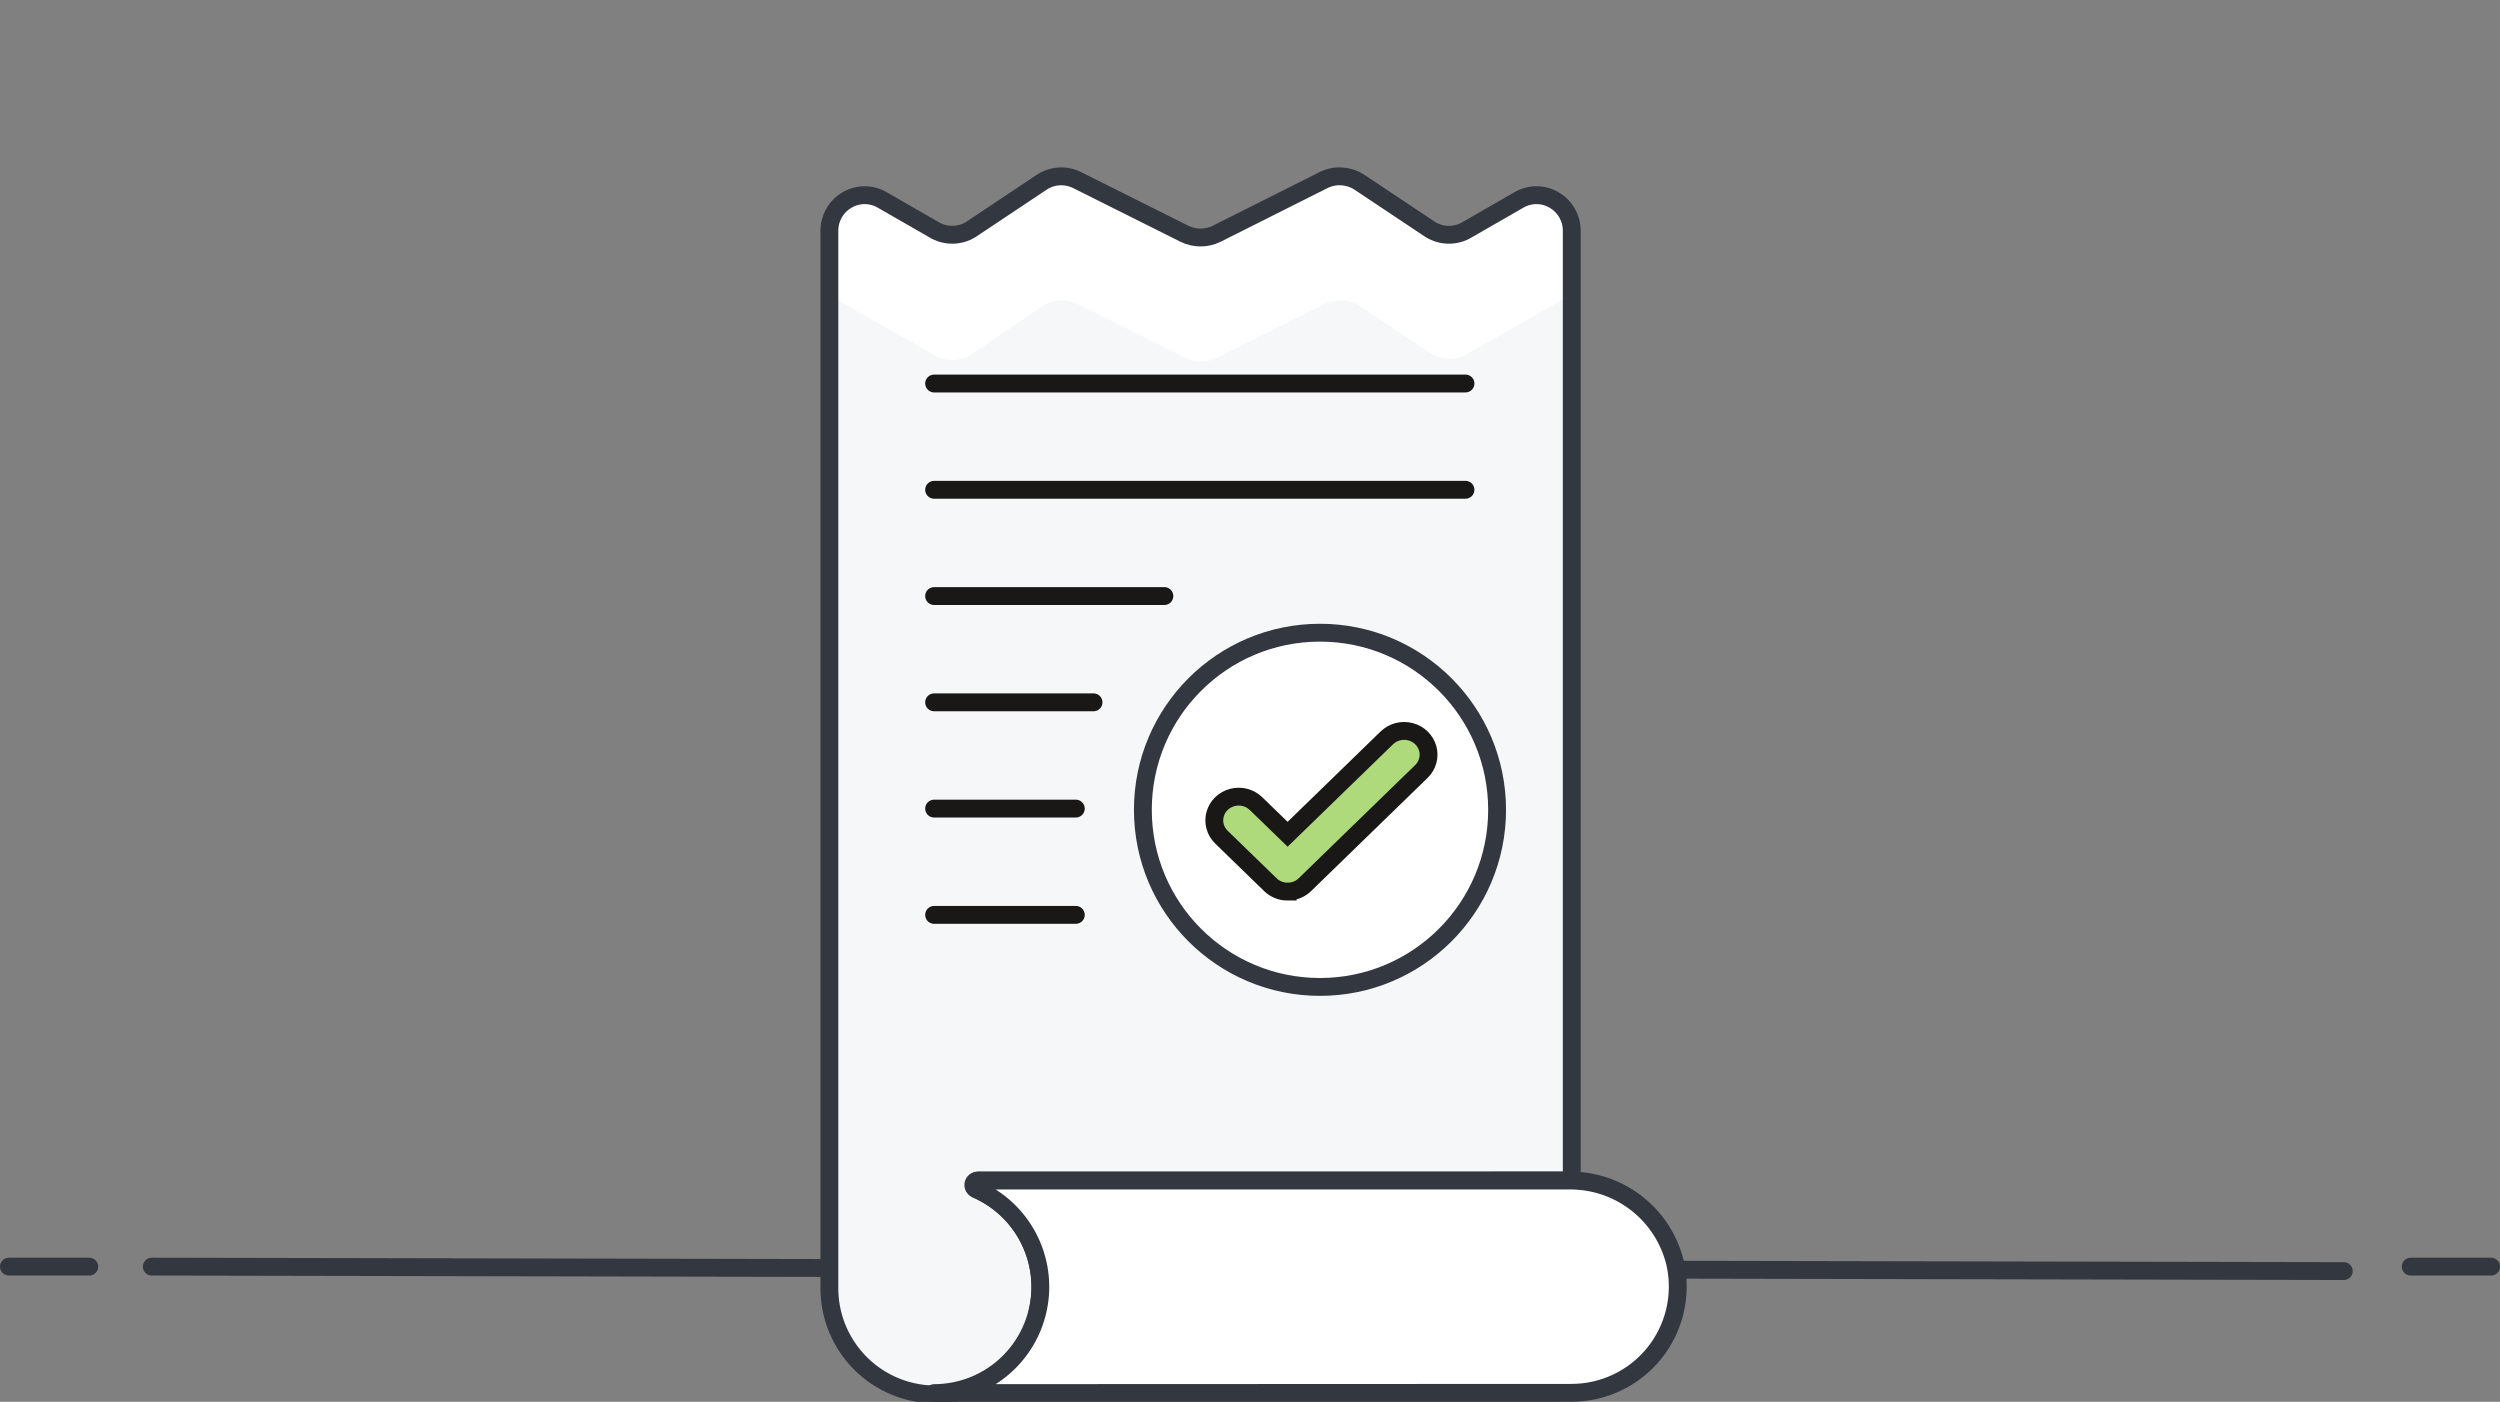 <?xml version="1.0" encoding="UTF-8" standalone="no"?>
<svg
   xmlns:dc="http://purl.org/dc/elements/1.1/"
   xmlns:cc="http://creativecommons.org/ns#"
   xmlns:rdf="http://www.w3.org/1999/02/22-rdf-syntax-ns#"
   xmlns:svg="http://www.w3.org/2000/svg"
   xmlns="http://www.w3.org/2000/svg"
   xmlns:sodipodi="http://sodipodi.sourceforge.net/DTD/sodipodi-0.dtd"
   xmlns:inkscape="http://www.inkscape.org/namespaces/inkscape"
   width="280"
   height="157"
   viewBox="0 0 280 157"
   version="1.1"
   id="svg33"
   sodipodi:docname="papercheck.svg"
   inkscape:version="1.0.1 (3bc2e813f5, 2020-09-07)">
  <rect x="0" y="0" width="280" height="157" fill="#808080" stroke="none"/>
  <defs
     id="defs37" />
  <sodipodi:namedview
     pagecolor="#ffffff"
     bordercolor="#666666"
     borderopacity="1"
     objecttolerance="10"
     gridtolerance="10"
     guidetolerance="10"
     inkscape:pageopacity="0"
     inkscape:pageshadow="2"
     inkscape:window-width="1600"
     inkscape:window-height="837"
     id="namedview35"
     showgrid="false"
     inkscape:zoom="2.6314474"
     inkscape:cx="106.16328"
     inkscape:cy="78.737442"
     inkscape:window-x="-8"
     inkscape:window-y="-8"
     inkscape:window-maximized="1"
     inkscape:current-layer="svg33" />
  <title
     id="title2">Group 24</title>
  <g
     id="Home"
     stroke="none"
     stroke-width="1"
     fill="none"
     fill-rule="evenodd"
     transform="translate(0,17.861)">
    <g
       id="Quiz---Card-4"
       transform="translate(-427,-1328)">
      <g
         id="Group-24"
         transform="translate(428,1329)">
        <line
           x1="16"
           y1="123"
           x2="261.5"
           y2="123.5"
           id="Stroke-5"
           stroke="#333740"
           stroke-width="2"
           stroke-linecap="round"
           stroke-linejoin="round" />
        <line
           x1="0"
           y1="123"
           x2="9"
           y2="123"
           id="Stroke-7"
           stroke="#333740"
           stroke-width="2"
           stroke-linecap="round"
           stroke-linejoin="round" />
        <line
           x1="269"
           y1="123"
           x2="278"
           y2="123"
           id="Stroke-9"
           stroke="#333740"
           stroke-width="2"
           stroke-linecap="round"
           stroke-linejoin="round" />
        <g
           id="Scene"
           transform="translate(91)">
          <path
             d="m 24.207,128.053 c 1.332,-5.639 -1.561,-11.424 -6.871,-13.742 -0.233,-0.081 -0.369,-0.322 -0.318,-0.563 0.051,-0.241 0.274,-0.406 0.519,-0.386 H 84.036 V 6.986 c 0.005,-1.422 -0.752,-2.739 -1.984,-3.45 -1.215,-0.716 -2.723,-0.716 -3.939,0 l -5.75,3.306 c -1.278,0.789 -2.891,0.789 -4.169,0 L 60.26,1.552 C 59.066,0.768 57.548,0.67 56.264,1.294 l -12.018,6.037 c -1.126,0.546 -2.439,0.546 -3.565,0 L 28.664,1.323 C 27.388,0.672 25.86,0.76 24.668,1.552 l -7.935,5.29 c -1.278,0.789 -2.891,0.789 -4.169,0 l -5.75,-3.306 C 5.598,2.821 4.09,2.821 2.875,3.536 1.643,4.247 0.886,5.564 0.891,6.986 v 118.278 c -0.078,6.072 4.427,11.23 10.455,11.968 6.028,0.738 11.645,-3.181 13.033,-9.093 z"
             id="Path"
             fill="#f6f7f8"
             fill-rule="nonzero" />
          <path
             d="m 72.278,6.986 c -1.278,0.789 -2.891,0.789 -4.169,0 l -7.935,-5.29 C 58.98,0.912 57.462,0.814 56.178,1.438 L 44.16,7.475 c -1.126,0.546 -2.439,0.546 -3.565,0 L 28.578,1.438 C 27.293,0.814 25.775,0.912 24.581,1.696 l -7.935,5.29 c -1.278,0.789 -2.891,0.789 -4.169,0 L 6.728,3.68 C 5.512,2.964 4.004,2.964 2.789,3.68 1.557,4.391 0.8,5.708 0.805,7.13 v 7.044 L 12.564,20.872 c 1.278,0.789 2.891,0.789 4.169,0 l 7.992,-5.434 c 1.193,-0.792 2.72,-0.88 3.996,-0.23 l 12.018,6.009 c 1.126,0.546 2.439,0.546 3.565,0 l 12.018,-6.009 c 1.276,-0.65 2.803,-0.562 3.996,0.23 l 7.935,5.29 c 1.278,0.789 2.891,0.789 4.169,0 L 84.18,14.03 v -6.9 c 0.005,-1.422 -0.752,-2.739 -1.984,-3.45 -1.215,-0.716 -2.723,-0.716 -3.939,0 z"
             id="path8"
             fill="#ffffff"
             fill-rule="nonzero" />
          <line
             x1="12.621"
             y1="24.093"
             x2="72.134"
             y2="24.093"
             id="line10"
             stroke="#191816"
             stroke-width="2"
             stroke-linecap="round"
             stroke-linejoin="round" />
          <line
             x1="12.621"
             y1="35.995"
             x2="72.134"
             y2="35.995"
             id="line12"
             stroke="#191816"
             stroke-width="2"
             stroke-linecap="round"
             stroke-linejoin="round" />
          <line
             x1="12.621"
             y1="47.897"
             x2="38.41"
             y2="47.897"
             id="line14"
             stroke="#191816"
             stroke-width="2"
             stroke-linecap="round"
             stroke-linejoin="round" />
          <line
             x1="12.621"
             y1="59.8"
             x2="30.475"
             y2="59.8"
             id="line16"
             stroke="#191816"
             stroke-width="2"
             stroke-linecap="round"
             stroke-linejoin="round" />
          <line
             x1="12.621"
             y1="71.702"
             x2="28.491"
             y2="71.702"
             id="line18"
             stroke="#191816"
             stroke-width="2"
             stroke-linecap="round"
             stroke-linejoin="round" />
          <line
             x1="12.621"
             y1="83.605"
             x2="28.491"
             y2="83.605"
             id="line20"
             stroke="#191816"
             stroke-width="2"
             stroke-linecap="round"
             stroke-linejoin="round" />
          <path
             d="m 24.207,128.053 c 1.332,-5.639 -1.561,-11.424 -6.871,-13.742 -0.233,-0.081 -0.369,-0.322 -0.318,-0.563 0.051,-0.241 0.274,-0.406 0.519,-0.386 H 84.036 V 6.986 c 0.005,-1.422 -0.752,-2.739 -1.984,-3.45 -1.215,-0.716 -2.723,-0.716 -3.939,0 l -5.75,3.306 c -1.278,0.789 -2.891,0.789 -4.169,0 L 60.26,1.552 C 59.066,0.768 57.548,0.67 56.264,1.294 l -12.018,6.037 c -1.126,0.546 -2.439,0.546 -3.565,0 L 28.664,1.323 C 27.388,0.672 25.86,0.76 24.668,1.552 l -7.935,5.29 c -1.278,0.789 -2.891,0.789 -4.169,0 l -5.75,-3.306 C 5.598,2.821 4.09,2.821 2.875,3.536 1.643,4.247 0.886,5.564 0.891,6.986 v 118.278 c -0.078,6.072 4.427,11.23 10.455,11.968 6.028,0.738 11.645,-3.181 13.033,-9.093 z"
             id="path22"
             stroke="#333740"
             stroke-width="2"
             stroke-linecap="round"
             stroke-linejoin="round" />
          <path
             d="m 12.621,137.166 c 5.642,-0.004 10.506,-3.969 11.648,-9.495 1.141,-5.526 -1.754,-11.093 -6.933,-13.333 -0.211,-0.109 -0.321,-0.347 -0.267,-0.579 0.054,-0.231 0.259,-0.396 0.497,-0.399 h 66.125 c 5.708,-0.087 10.697,3.834 11.96,9.401 0.746,3.512 -0.134,7.174 -2.394,9.964 -2.26,2.79 -5.659,4.411 -9.25,4.411 z"
             id="path24"
             stroke="#333740"
             stroke-width="2"
             fill="#ffffff"
             fill-rule="nonzero"
             stroke-linecap="round"
             stroke-linejoin="round" />
          <circle
             id="Oval"
             stroke="#333740"
             stroke-width="2"
             fill="#ffffff"
             stroke-linecap="round"
             stroke-linejoin="round"
             cx="55.838"
             cy="71.838"
             r="19.837" />
        </g>
        <path
           d="m 143.214,81 c -0.725,0.002 -1.422,-0.278 -1.934,-0.777 l -5.479,-5.324 c -0.691,-0.671 -0.961,-1.65 -0.708,-2.567 0.253,-0.917 0.99,-1.633 1.934,-1.879 0.944,-0.246 1.951,0.016 2.642,0.688 l 3.545,3.434 11.114,-10.798 c 0.693,-0.671 1.702,-0.932 2.646,-0.685 0.945,0.247 1.682,0.966 1.934,1.884 0.252,0.919 -0.02,1.898 -0.713,2.569 l -13.047,12.677 c -0.512,0.499 -1.208,0.779 -1.934,0.777 z"
           id="path28"
           stroke="#191816"
           stroke-width="2"
           fill="#aeda7b"
           fill-rule="nonzero" />
      </g>
    </g>
  </g>
</svg>
